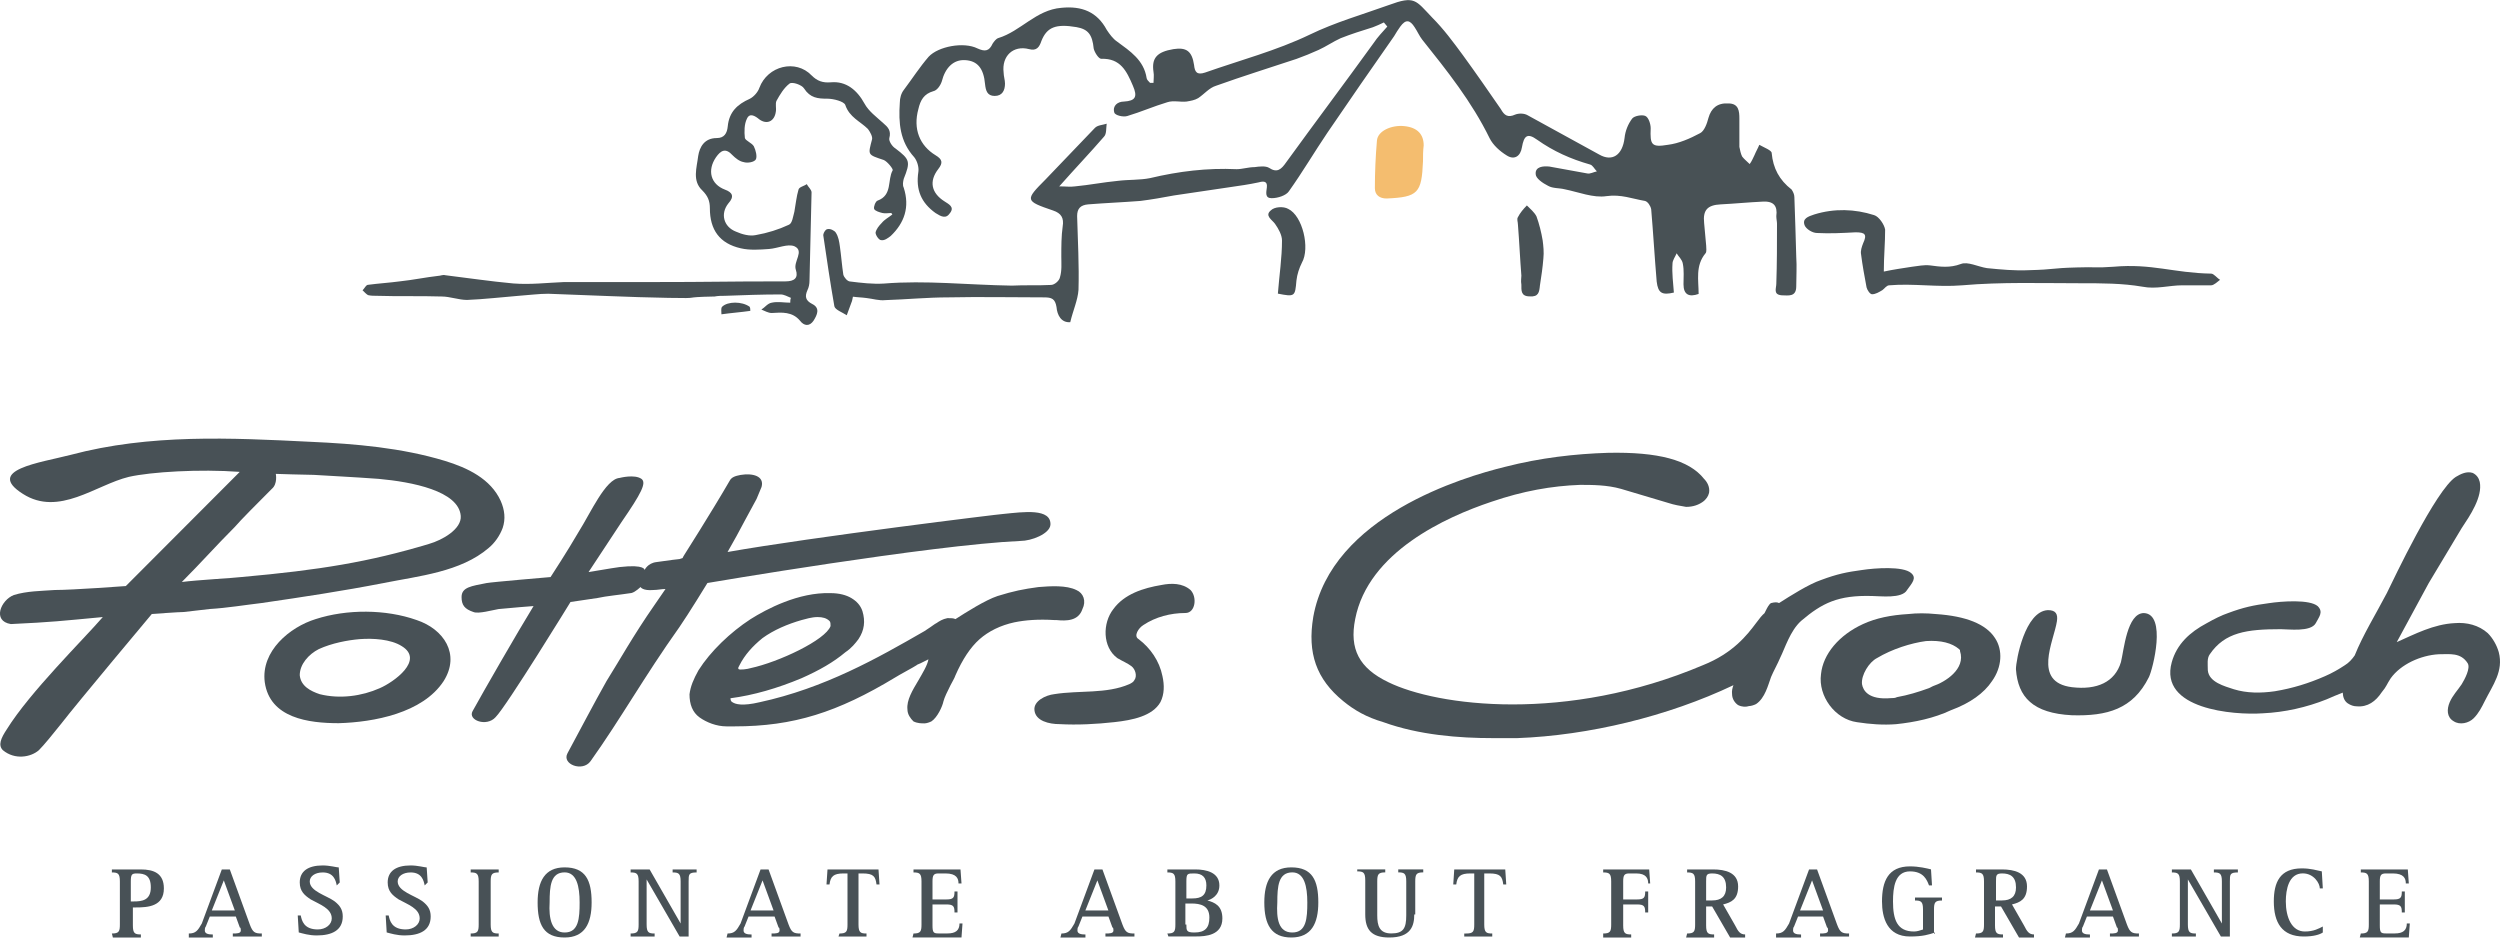 <?xml version="1.0" encoding="UTF-8"?>
<!-- Generator: Adobe Illustrator 28.1.0, SVG Export Plug-In . SVG Version: 6.00 Build 0)  -->
<svg xmlns="http://www.w3.org/2000/svg" xmlns:xlink="http://www.w3.org/1999/xlink" version="1.1" id="Layer_1" x="0px" y="0px" width="400px" height="150px" viewBox="0 0 400 150" style="enable-background:new 0 0 400 150;" xml:space="preserve">
<style type="text/css">
	.st0{fill:#485156;}
	.st1{fill:#485155;}
	.st2{fill:#F4BD6F;}
</style>
<g>
	<g>
		<path class="st0" d="M78.19,87.67c0.96-0.8,1.76-1.92,2.24-3.2c0.48-1.44,0.32-2.88-0.32-4.33c-1.6-3.52-5.28-5.29-8.96-6.41    c-6.88-2.08-14.23-2.72-21.43-3.04c-12.79-0.64-25.75-1.28-38.38,2.08c-4.96,1.28-13.75,2.4-7.68,6.25    c5.76,3.69,11.67-1.44,16.95-2.72c3.52-0.8,11.35-1.28,17.75-0.8c-7.36,7.37-18.23,18.27-18.23,18.27S11.66,94.4,8.78,94.4    c-2.24,0.16-4.48,0.16-6.56,0.8c-2.08,0.8-3.52,4.17-0.48,4.65c6.72-0.32,7.84-0.48,14.71-1.12c-3.2,3.69-11.67,12.02-15.35,17.94    c-0.96,1.44-1.44,2.56-0.64,3.36c1.92,1.6,4.48,1.12,5.76,0c0.8-0.8,2.24-2.56,3.52-4.17c2.72-3.52,14.55-17.62,14.55-17.62    s4.32-0.32,5.12-0.32c1.44-0.16,2.72-0.32,4.16-0.48c2.72-0.16,5.6-0.64,8.32-0.96c6.56-0.96,12.95-1.92,19.51-3.2    C66.99,92.16,73.71,91.52,78.19,87.67z M38.69,92.32c-1.28,0.16-7.2,0.48-9.6,0.8c3.04-3.04,5.44-5.77,8.48-8.81    c0.8-0.96,3.84-4.01,5.92-6.09c0.96-0.8,0.64-2.4,0.64-2.4s4.96,0.16,6.08,0.16c2.4,0.16,6.08,0.32,10.4,0.64    c5.28,0.48,12.79,1.92,13.11,5.93c0.16,2.08-2.88,3.85-5.12,4.49C59,89.92,51.16,91.2,38.69,92.32z"></path>
		<path class="st0" d="M168.71,99.21h0.32c1.6,0.16,3.52,0.16,4.16-1.76c0.64-1.28,0.16-2.56-0.96-3.04    c-1.6-0.8-4.16-0.64-6.08-0.48c-2.4,0.32-4,0.64-6.56,1.44c-1.92,0.64-4.96,2.56-6.72,3.69c-0.32-0.16-0.64-0.16-1.28-0.16    c-0.8,0.16-1.28,0.48-1.76,0.8c-0.32,0.16-0.48,0.32-0.96,0.64l-0.96,0.64c-7.52,4.33-15.99,9.13-26.39,11.38    c-2.72,0.64-3.84,0.32-4.32,0c-0.32-0.16-0.32-0.48-0.32-0.64c3.68-0.48,7.52-1.6,11.35-3.2c2.88-1.28,5.12-2.56,7.04-4.17    c0.96-0.64,1.6-1.44,2.08-2.08c0.96-1.44,1.12-2.88,0.64-4.49c-0.32-0.96-0.96-1.6-1.76-2.08c-0.8-0.48-1.92-0.8-3.36-0.8    c-5.12-0.16-10.24,2.56-12.79,4.17c-3.2,2.08-6.4,5.13-8.32,8.17c-0.8,1.44-1.28,2.56-1.44,3.85c0,1.6,0.48,2.88,1.6,3.69    c1.12,0.8,2.72,1.44,4.32,1.44c0.48,0,0.8,0,1.28,0c9.44,0,16.47-2.24,25.75-7.85c0.48-0.32,2.88-1.6,3.36-1.92    c0.16-0.16,0.32-0.16,0.64-0.32c0.32-0.16,0.96-0.48,1.28-0.64c-0.16,0.96-0.96,2.24-1.6,3.36c-0.96,1.6-1.92,3.2-1.76,4.65    c0,0.8,0.48,1.44,0.96,1.92c0.64,0.32,1.28,0.32,1.76,0.32c0.32,0,0.8-0.16,1.12-0.32c0.96-0.64,1.76-2.4,1.92-3.2    c0.16-0.64,0.64-1.6,1.12-2.56c0.32-0.64,0.64-1.12,0.8-1.6c1.12-2.56,2.4-4.49,3.84-5.77c1.44-1.28,3.36-2.24,5.6-2.72    C164.07,99.21,166.15,99.05,168.71,99.21z M118.33,106.42c0.8-1.6,2.08-3.04,3.68-4.33c1.76-1.28,4-2.24,6.24-2.88    c0.64-0.16,1.6-0.48,2.56-0.48c0.8,0,1.44,0.16,1.92,0.64c0.16,0.16,0.16,0.48,0.16,0.8c-0.8,2.24-8.32,5.77-12.79,6.73    c-0.48,0.16-1.76,0.32-1.92,0.16S118.17,106.74,118.33,106.42z"></path>
		<path class="st0" d="M185.82,93.6c-2.88,0.48-5.92,1.44-7.68,3.85c-1.76,2.24-1.76,6.09,0.64,7.85c0.8,0.48,1.6,0.8,2.24,1.28    c0.64,0.48,0.96,1.6,0.48,2.24c-0.16,0.32-0.48,0.48-0.8,0.64c-3.68,1.6-8,0.96-11.99,1.6c-1.44,0.16-3.36,1.12-3.2,2.56    c0.16,1.76,2.4,2.24,4,2.24c2.88,0.16,5.92,0,8.8-0.32c2.88-0.32,6.08-0.96,7.36-3.2c0.64-1.28,0.64-2.72,0.32-4.17    c-0.48-2.4-1.92-4.49-3.84-5.93c-0.8-0.48,0-1.76,0.8-2.24c1.92-1.28,4.32-1.92,6.72-1.92c1.6,0,1.92-2.56,0.8-3.69    C189.18,93.28,187.42,93.28,185.82,93.6z"></path>
		<path class="st0" d="M66.67,99.21c-4.96-1.76-11.19-1.76-16.15-0.16c-4.16,1.28-8.8,5.13-8.16,10.09    c0.8,5.77,7.04,6.57,11.83,6.57c5.6-0.16,13.43-1.6,16.79-6.73C73.71,104.66,70.99,100.65,66.67,99.21z M60.76,110.11    c-2.88,1.28-6.4,1.76-9.6,0.96c-1.44-0.48-3.04-1.28-3.2-3.04c0-1.76,1.44-3.36,3.04-4.17c2.08-0.96,4.64-1.44,6.56-1.6    c2.08-0.16,4.96,0,6.72,1.12C67.95,105.62,63,109.14,60.76,110.11z"></path>
		<path class="st0" d="M163.27,86.55c1.76,0,4.64-1.12,4.8-2.56c0.16-2.72-4.32-2.08-7.52-1.76c-0.48,0-30.55,3.69-44.14,6.09    l1.44-2.56c0.32-0.64,2.08-3.85,3.2-5.93c0.16-0.32,0.64-1.6,0.8-1.92c0.48-1.76-1.44-2.24-3.36-1.92    c-0.8,0.16-1.44,0.32-1.76,0.96c-2.88,4.97-7.36,12.02-7.36,12.02l-0.16,0.32l-0.48,0.16c-0.16,0-1.44,0.16-3.68,0.48    c-1.44,0.16-1.92,1.28-1.92,1.28s0.16-0.96-4-0.48c-1.28,0.16-4.8,0.8-4.96,0.8l5.28-8.01c3.2-4.65,4-6.25,3.2-6.89    c-1.12-0.8-3.52-0.16-3.52-0.16c-2.24,0.16-4.64,5.61-6.56,8.65c-1.76,3.04-4.48,7.21-4.48,7.21s-9.44,0.8-10.24,0.96    c-2.4,0.48-4,0.64-4,2.24c0,1.28,0.48,1.92,1.92,2.4c0.8,0.32,3.04-0.32,4-0.48c1.44-0.16,5.6-0.48,5.6-0.48    c-2.56,4.17-8,13.62-9.76,16.82c-0.8,1.44,2.24,2.56,3.68,0.96c1.76-1.76,11.99-18.43,11.99-18.43l4.32-0.64    c1.44-0.32,3.36-0.48,5.44-0.8c0.64-0.16,1.44-0.96,1.44-0.96s0.32,0.64,2.08,0.48c0.64,0,1.28-0.16,1.92-0.16    c0,0-1.44,2.08-1.76,2.56c-3.36,4.81-5.76,9.13-7.68,12.18c-2.08,3.69-4.16,7.69-6.24,11.54c-0.96,1.76,2.4,3.04,3.68,1.28    c4.8-6.73,8.64-13.62,14.23-21.47c1.44-2.08,4.48-7.05,4.48-7.05S148.88,87.19,163.27,86.55z"></path>
		<path class="st0" d="M343.03,98.09c-2.72,0-3.2,5.93-3.68,7.85c-0.96,3.2-3.84,4.49-7.84,4.01c-6.4-0.8-2.88-7.37-2.4-10.57    c0.16-1.12-0.16-1.76-1.44-1.76c-3.68,0.16-5.12,8.01-5.12,9.45c0.32,4.49,2.72,7.05,8.96,7.37c5.6,0.16,9.76-0.96,12.31-6.09    C344.46,107.06,346.7,98.25,343.03,98.09z"></path>
		<path class="st0" d="M309.76,98.25c-1.6-0.16-3.04-0.16-4.48,0c-2.72,0.16-5.12,0.64-7.2,1.6c-3.84,1.76-6.4,4.81-6.72,8.01    c-0.48,3.52,2.24,7.21,5.76,7.69c2.08,0.32,4.16,0.48,6.24,0.32c3.04-0.32,6.08-0.96,8.8-2.24c3.04-1.12,5.28-2.72,6.56-4.65    c1.6-2.24,1.76-4.97,0.48-6.89C317.76,99.85,314.56,98.57,309.76,98.25z M309.28,109.78l-0.64,0.32    c-1.76,0.64-3.36,1.12-5.12,1.44c-0.32,0.16-0.64,0.16-0.96,0.16c-3.68,0.32-4.48-1.28-4.64-2.24c-0.16-1.44,1.12-3.52,2.4-4.17    c2.4-1.44,5.44-2.4,7.84-2.72c2.4-0.16,4.16,0.32,5.28,1.28l0.16,0.16v0.16C314.56,107.06,311.2,109.14,309.28,109.78z"></path>
		<path class="st0" d="M399.8,104.34c-0.32-1.12-0.96-2.24-1.76-3.04c-1.44-1.28-3.36-1.76-5.28-1.6c-3.36,0.16-6.4,1.76-9.28,3.04    l5.12-9.45c0,0,3.84-6.41,5.28-8.81c1.28-1.92,3.36-4.97,2.88-7.37c-0.16-0.64-0.48-1.12-1.12-1.44    c-0.96-0.32-1.92,0.16-2.72,0.64c-3.2,2.08-9.92,16.34-11.03,18.59c-1.76,3.36-3.84,6.73-5.12,9.93c0,0.01-0.01,0.02-0.01,0.03    c-0.43,0.62-0.96,1.2-1.59,1.58c-0.96,0.64-2.08,1.28-3.2,1.76c-2.56,1.12-5.12,1.92-8,2.4c-2.24,0.32-4.48,0.32-6.56-0.32    c-1.44-0.48-4-1.12-4.16-3.04c0-0.96-0.16-1.92,0.32-2.56c2.4-3.52,5.92-4.01,11.35-4.01c1.28,0,4.8,0.48,5.6-0.96    c0.48-0.96,1.28-1.76,0.32-2.72c-1.28-1.12-5.76-0.8-7.84-0.48c-2.4,0.32-4,0.64-6.56,1.6c-0.96,0.32-2.24,0.96-3.36,1.6    c-2.72,1.44-4.8,3.36-5.6,6.25c-2.08,7.53,9.92,8.49,14.55,8.17c3.52-0.16,7.04-0.96,10.24-2.24c0.82-0.37,1.7-0.73,2.57-1.07    c0.03,0.72,0.25,1.33,0.79,1.71c0.48,0.32,0.96,0.48,1.44,0.48c1.76,0.16,3.04-0.8,4-2.24c0.8-0.96,0.8-1.28,1.44-2.24    c1.6-2.24,4.8-3.69,7.68-3.85c1.76,0,3.52-0.32,4.64,1.44c0.48,0.8-0.48,2.56-0.96,3.36c-0.64,0.96-1.44,1.76-1.92,2.88    c-0.48,1.12-0.48,2.4,0.64,3.04c0.96,0.64,2.4,0.32,3.2-0.48c0.8-0.8,1.28-1.76,1.76-2.72    C398.84,109.62,400.6,107.38,399.8,104.34z"></path>
		<path class="st0" d="M299.53,95.36c1.28,0,4.8,0.48,5.6-0.96c0.8-1.12,1.6-1.92,0.64-2.72c-1.28-1.12-5.76-0.8-7.84-0.48    c-2.4,0.32-4,0.64-6.56,1.6c-1.92,0.64-4.96,2.56-6.72,3.69c-0.32-0.16-0.64-0.16-1.28,0c-0.32,0.16-0.64,0.8-0.8,1.12    c-0.08,0.17-0.17,0.33-0.25,0.5c-0.39,0.31-0.79,0.83-1.35,1.58c-1.44,1.92-3.68,4.81-8.48,6.73    c-21.91,9.29-42.54,6.57-50.38,2.72c-4.64-2.24-6.24-5.29-5.28-10.09c2.08-10.73,14.55-16.34,21.75-18.75    c5.12-1.76,9.76-2.56,14.23-2.72c1.92,0,4.32,0,6.56,0.64l7.52,2.24c0.96,0.32,1.92,0.48,2.88,0.64c1.12,0,2.08-0.32,2.88-0.96    c0.32-0.32,0.64-0.64,0.8-1.28c0.16-0.96-0.32-1.76-0.8-2.24c-2.4-3.04-7.36-4.33-15.35-4.17c-5.28,0.16-10.87,0.8-16.47,2.24    c-6.56,1.6-27.83,7.85-30.71,24.03c-0.96,5.77,0.48,9.93,4.8,13.46c1.76,1.44,3.68,2.56,6.4,3.36c5.76,2.08,12.15,2.56,17.59,2.56    c1.28,0,2.56,0,3.84,0c11.42-0.42,24.09-3.47,34.6-8.47c-0.18,0.47-0.28,0.94-0.22,1.42c0,0.8,0.48,1.44,0.96,1.76    c0.64,0.32,1.28,0.32,1.76,0.16c0.32,0,0.8-0.16,1.12-0.32c1.44-0.96,1.92-3.04,2.4-4.33c0.32-0.8,1.12-2.24,1.44-3.04    c0.8-1.6,1.6-4.33,3.36-5.93C291.53,96.49,294.09,95.2,299.53,95.36z"></path>
	</g>
	<g>
		<g>
			<path class="st0" d="M17.9,149.36c1.12,0,1.28-0.32,1.28-1.44v-6.89c0-1.28-0.32-1.44-1.28-1.44v-0.48h4.64     c2.08,0,3.68,0.64,3.68,3.04c0,2.88-2.56,3.04-4.48,3.04h-0.48v2.88c0,1.28,0.32,1.44,1.28,1.44V150h-4.48L17.9,149.36     L17.9,149.36z M20.93,144.23h0.48c1.28,0,2.72-0.16,2.72-2.24c0-1.92-0.96-2.24-2.24-2.24c-0.8,0-0.96,0.16-0.96,1.28     C20.93,141.03,20.93,144.23,20.93,144.23z"></path>
			<path class="st0" d="M30.21,149.36c1.12,0,1.44-0.48,2.08-1.6l3.2-8.65h1.28l3.2,8.81c0.48,1.28,0.8,1.44,1.92,1.44v0.48h-4.64     v-0.48c0.64,0,1.28,0,1.28-0.48c0-0.16,0-0.48-0.16-0.48l-0.64-1.76h-4.16l-0.64,1.6c-0.16,0.16-0.16,0.48-0.16,0.64     c0,0.48,0.48,0.64,1.28,0.64V150h-3.84V149.36L30.21,149.36z M33.89,145.67h3.68l-1.76-4.81L33.89,145.67z"></path>
			<path class="st0" d="M53.88,141.67c-0.16-0.8-0.48-2.08-2.24-2.08c-1.28,0-2.08,0.64-2.08,1.44c0,1.6,2.72,2.24,4,3.2     c0.8,0.64,1.28,1.28,1.28,2.4c0,2.24-1.76,3.04-4.16,3.04c-1.28,0-2.24-0.32-2.88-0.48l-0.16-2.72h0.48     c0.16,0.8,0.48,2.24,2.72,2.24c1.28,0,2.24-0.8,2.24-1.76c0-1.6-1.92-2.24-3.36-3.04c-0.96-0.64-1.76-1.28-1.76-2.72     c0-1.76,1.28-2.72,3.68-2.72c1.12,0,2.24,0.32,2.56,0.32l0.16,2.4L53.88,141.67L53.88,141.67z"></path>
			<path class="st0" d="M67.95,141.67c-0.16-0.8-0.48-2.08-2.24-2.08c-1.28,0-2.08,0.64-2.08,1.44c0,1.6,2.72,2.24,4,3.2     c0.8,0.64,1.28,1.28,1.28,2.4c0,2.24-1.76,3.04-4.16,3.04c-1.28,0-2.24-0.32-2.88-0.48l-0.16-2.72h0.48     c0.16,0.8,0.48,2.24,2.72,2.24c1.28,0,2.24-0.8,2.24-1.76c0-1.6-1.92-2.24-3.36-3.04c-0.96-0.64-1.76-1.28-1.76-2.72     c0-1.76,1.28-2.72,3.68-2.72c1.12,0,2.24,0.32,2.56,0.32l0.16,2.4L67.95,141.67L67.95,141.67z"></path>
			<path class="st0" d="M75.31,149.36c1.12,0,1.28-0.32,1.28-1.44v-6.89c0-1.28-0.32-1.44-1.28-1.44v-0.48h4.48v0.48     c-1.12,0-1.28,0.32-1.28,1.44v6.89c0,1.28,0.32,1.44,1.28,1.44v0.48h-4.48V149.36z"></path>
			<path class="st0" d="M86.02,144.39c0-3.36,1.12-5.61,4.32-5.61c3.36,0,4.32,2.08,4.32,5.61c0,3.36-1.12,5.61-4.32,5.61     C86.98,150,86.02,147.92,86.02,144.39z M90.34,149.2c2.24,0,2.4-2.24,2.4-4.81c0-2.56-0.48-4.81-2.4-4.81     c-2.24,0-2.4,2.24-2.4,4.81C87.78,146.96,88.26,149.2,90.34,149.2z"></path>
			<path class="st0" d="M100.9,149.36c1.12,0,1.28-0.32,1.28-1.44v-6.89c0-1.28-0.32-1.44-1.28-1.44v-0.48h3.04l4.96,8.65l0,0v-6.73     c0-1.28-0.32-1.44-1.28-1.44v-0.48h3.84v0.48c-1.28,0-1.28,0.32-1.28,1.44v8.81h-1.44l-5.28-9.13l0,0v7.21     c0,1.28,0.32,1.44,1.28,1.44v0.48h-3.84L100.9,149.36L100.9,149.36z"></path>
			<path class="st0" d="M116.41,149.36c1.12,0,1.44-0.48,2.08-1.6l3.2-8.65h1.28l3.2,8.81c0.48,1.28,0.8,1.44,1.92,1.44v0.48h-4.64     v-0.48c0.64,0,1.28,0,1.28-0.48c0-0.16,0-0.48-0.16-0.48l-0.64-1.76h-4.16l-0.64,1.6c-0.16,0.16-0.16,0.48-0.16,0.64     c0,0.48,0.48,0.64,1.28,0.64V150h-4L116.41,149.36L116.41,149.36z M120.09,145.67h3.68l-1.76-4.81L120.09,145.67z"></path>
			<path class="st0" d="M134.32,149.36c1.12,0,1.28-0.32,1.28-1.44v-8.17h-0.64c-1.6,0-2.08,0.48-2.24,1.76h-0.48l0.16-2.4h8.16     l0.16,2.4h-0.48c-0.16-1.28-0.48-1.76-2.24-1.76h-0.64v8.17c0,1.28,0.32,1.44,1.28,1.44v0.48h-4.48L134.32,149.36L134.32,149.36z     "></path>
			<path class="st0" d="M146.16,149.36c1.12,0,1.28-0.32,1.28-1.44v-6.89c0-1.28-0.32-1.44-1.28-1.44v-0.48h7.52l0.16,2.24h-0.48     c0-0.8-0.32-1.6-2.08-1.6h-1.12c-0.8,0-0.96,0.32-0.96,1.28v2.88h2.24c1.12,0,1.28-0.32,1.28-1.28h0.48v3.36h-0.48     c0-0.96-0.16-1.28-1.28-1.28h-2.24v3.36c0,1.12,0.16,1.28,0.96,1.28h1.44c1.28,0,1.92-0.48,1.92-1.6h0.48l-0.16,2.24H146     L146.16,149.36L146.16,149.36z"></path>
			<path class="st0" d="M169.83,149.36c1.12,0,1.44-0.48,2.08-1.6l3.2-8.65h1.28l3.2,8.81c0.48,1.28,0.8,1.44,1.92,1.44v0.48h-4.64     v-0.48c0.64,0,1.28,0,1.28-0.48c0-0.16,0-0.48-0.16-0.48l-0.64-1.76h-4.16l-0.64,1.6c-0.16,0.16-0.16,0.48-0.16,0.64     c0,0.48,0.48,0.64,1.28,0.64V150h-4L169.83,149.36L169.83,149.36z M173.66,145.67h3.68l-1.76-4.81L173.66,145.67z"></path>
			<path class="st0" d="M186.78,149.36c1.12,0,1.28-0.32,1.28-1.44v-6.89c0-1.28-0.32-1.44-1.28-1.44v-0.48h4.48     c1.76,0,3.84,0.48,3.84,2.56c0,1.6-1.28,2.24-1.92,2.4l0,0c1.12,0.32,2.4,0.8,2.4,2.88c0,2.72-2.72,2.88-4.16,2.88h-4.48     L186.78,149.36L186.78,149.36z M189.82,143.75h0.96c1.44,0,2.24-0.48,2.24-2.08c0-1.28-0.64-1.92-1.92-1.92     c-1.12,0-1.28,0-1.28,1.28V143.75z M189.82,147.92c0,0.96,0,1.28,1.28,1.28c1.76,0,2.4-0.8,2.4-2.4c0-1.92-1.44-2.24-2.88-2.24     h-0.96v3.36H189.82z"></path>
			<path class="st0" d="M202.29,144.39c0-3.36,1.12-5.61,4.32-5.61c3.36,0,4.32,2.08,4.32,5.61c0,3.36-1.12,5.61-4.32,5.61     C203.41,150,202.29,147.92,202.29,144.39z M206.77,149.2c2.24,0,2.4-2.24,2.4-4.81c0-2.56-0.48-4.81-2.4-4.81     c-2.24,0-2.4,2.24-2.4,4.81C204.21,146.96,204.53,149.2,206.77,149.2z"></path>
			<path class="st0" d="M226.28,146.31c0,1.76-0.48,3.69-4,3.69c-2.88,0-3.84-1.28-3.84-3.69v-5.45c0-1.28-0.32-1.44-1.28-1.44     v-0.32h4.48v0.48c-1.12,0-1.28,0.32-1.28,1.44v5.45c0,1.6,0.32,2.88,2.24,2.88s2.4-0.8,2.4-2.88v-5.45     c0-1.28-0.32-1.44-1.28-1.44v-0.48h4v0.48c-1.12,0-1.28,0.32-1.28,1.44v5.29H226.28z"></path>
			<path class="st0" d="M234.6,149.36c1.12,0,1.28-0.32,1.28-1.44v-8.17h-0.64c-1.6,0-2.08,0.48-2.24,1.76h-0.48l0.16-2.4h8.16     l0.16,2.4h-0.48c-0.16-1.28-0.48-1.76-2.24-1.76h-0.8v8.17c0,1.28,0.32,1.44,1.28,1.44v0.48h-4.48v-0.48H234.6z"></path>
			<path class="st0" d="M256.51,149.36c1.12,0,1.28-0.32,1.28-1.44v-6.89c0-1.28-0.32-1.44-1.28-1.44v-0.48h7.36l0.16,2.24h-0.32     c0-0.8-0.32-1.6-1.92-1.6h-1.12c-0.8,0-0.96,0.32-0.96,1.28v2.88h2.24c1.12,0,1.28-0.32,1.28-1.28h0.48v3.36h-0.48     c0-0.96-0.16-1.28-1.28-1.28h-2.24v3.36c0,1.28,0.32,1.44,1.28,1.44V150h-4.48V149.36L256.51,149.36z"></path>
			<path class="st0" d="M269.94,149.36c1.12,0,1.28-0.32,1.28-1.44v-6.89c0-1.28-0.32-1.44-1.28-1.44v-0.48h4.16     c1.92,0,4,0.48,4,2.72c0,2.08-1.12,2.56-2.4,2.88l1.92,3.36c0.48,0.96,0.8,1.44,1.6,1.44V150h-2.4l-2.88-4.97h-0.96v3.04     c0,1.28,0.32,1.44,1.28,1.44V150h-4.48L269.94,149.36L269.94,149.36z M272.98,144.07h0.96c1.44,0,2.24-0.64,2.24-2.08     c0-1.76-0.96-2.24-2.24-2.24c-0.96,0-0.96,0.32-0.96,1.28V144.07z"></path>
			<path class="st0" d="M284.17,149.36c1.12,0,1.44-0.48,2.08-1.6l3.2-8.65h1.28l3.2,8.81c0.48,1.28,0.8,1.44,1.92,1.44v0.48h-4.64     v-0.48c0.64,0,1.28,0,1.28-0.48c0-0.16,0-0.48-0.16-0.48l-0.64-1.76h-4l-0.64,1.6c-0.16,0.16-0.16,0.48-0.16,0.64     c0,0.48,0.48,0.64,1.28,0.64V150h-4V149.36z M288.01,145.67h3.68l-1.76-4.81L288.01,145.67z"></path>
			<path class="st0" d="M309.6,149.2c-0.96,0.32-1.92,0.64-4,0.64c-3.68,0-4.48-3.04-4.48-5.61c0-3.2,0.96-5.61,4.48-5.61     c1.44,0,2.72,0.32,3.36,0.48l0.16,2.56h-0.48c-0.32-0.8-0.8-2.24-3.04-2.24c-2.4,0-2.72,2.56-2.72,4.81     c0,2.88,0.64,4.81,3.36,4.81c0.48,0,0.96-0.16,1.44-0.32v-3.2c0-1.28-0.32-1.44-1.28-1.44v-0.48h4.32v0.48     c-1.12,0-1.28,0.32-1.28,1.44v3.85h0.16V149.2z"></path>
			<path class="st0" d="M316.16,149.36c1.12,0,1.28-0.32,1.28-1.44v-6.89c0-1.28-0.32-1.44-1.28-1.44v-0.48h4.16     c1.92,0,4,0.48,4,2.72c0,2.08-1.12,2.56-2.4,2.88l1.92,3.36c0.48,0.96,0.8,1.44,1.6,1.44V150h-2.4l-2.88-4.97h-0.96v3.04     c0,1.28,0.32,1.44,1.28,1.44V150H316L316.16,149.36L316.16,149.36z M319.36,144.07h0.96c1.44,0,2.24-0.64,2.24-2.08     c0-1.76-0.96-2.24-2.24-2.24c-0.96,0-0.96,0.32-0.96,1.28V144.07z"></path>
			<path class="st0" d="M330.55,149.36c1.12,0,1.44-0.48,2.08-1.6l3.2-8.65h1.28l3.2,8.81c0.48,1.28,0.8,1.44,1.92,1.44v0.48h-4.64     v-0.48c0.64,0,1.28,0,1.28-0.48c0-0.16,0-0.48-0.16-0.48l-0.64-1.76h-4.16l-0.64,1.6c-0.16,0.16-0.16,0.48-0.16,0.64     c0,0.48,0.48,0.64,1.28,0.64V150h-4L330.55,149.36L330.55,149.36z M334.39,145.67h3.68l-1.76-4.81L334.39,145.67z"></path>
			<path class="st0" d="M347.5,149.36c1.12,0,1.28-0.32,1.28-1.44v-6.89c0-1.28-0.32-1.44-1.28-1.44v-0.48h3.04l4.96,8.65l0,0v-6.73     c0-1.28-0.32-1.44-1.28-1.44v-0.48h3.84v0.48c-1.28,0-1.28,0.32-1.28,1.44v8.81h-1.44l-5.28-9.13l0,0v7.21     c0,1.28,0.32,1.44,1.28,1.44v0.48h-3.84V149.36z"></path>
			<path class="st0" d="M371.65,149.2c-0.48,0.32-1.44,0.64-3.04,0.64c-3.52,0-4.8-2.24-4.8-5.61c0-3.04,0.96-5.29,4.48-5.29     c1.44,0,2.4,0.32,3.2,0.48l0.16,2.72h-0.48c0-0.8-0.96-2.4-2.72-2.4c-2.24,0-2.72,2.56-2.72,4.49c0,2.56,0.96,4.81,3.04,4.81     c1.44,0,2.24-0.48,2.88-0.8V149.2L371.65,149.2z"></path>
			<path class="st0" d="M377.73,149.36c1.12,0,1.28-0.32,1.28-1.44v-6.89c0-1.28-0.32-1.44-1.28-1.44v-0.48h7.52l0.16,2.24h-0.48     c0-0.8-0.32-1.6-2.08-1.6h-1.12c-0.8,0-0.96,0.32-0.96,1.28v2.88h2.24c1.12,0,1.28-0.32,1.28-1.28h0.48v3.36h-0.48     c0-0.96-0.16-1.28-1.28-1.28h-2.24v3.36c0,1.12,0.16,1.28,0.96,1.28h1.44c1.28,0,1.92-0.48,1.92-1.6h0.48l-0.16,2.24h-7.84     L377.73,149.36L377.73,149.36z"></path>
		</g>
	</g>
	<g>
		<path class="st1" d="M142.61,34.08c-0.44,0-0.99,0.11-1.43,0c-0.44-0.11-1.21-0.33-1.32-0.66c-0.11-0.33,0.22-1.21,0.55-1.32    c2.42-0.88,1.54-3.31,2.42-4.85c0.11-0.22-0.88-1.43-1.43-1.65c-2.64-0.88-2.53-0.77-1.87-3.31c0.11-0.44-0.33-1.21-0.66-1.65    c-1.21-1.21-2.97-1.87-3.63-3.86c-0.22-0.55-1.87-0.99-2.86-0.99c-1.54,0-2.75-0.11-3.74-1.65c-0.33-0.55-1.87-1.1-2.31-0.77    c-0.88,0.66-1.54,1.76-2.09,2.76c-0.22,0.44,0,1.21-0.11,1.76c-0.22,1.54-1.43,2.09-2.64,1.21c-0.66-0.55-1.54-1.1-1.98-0.11    c-0.44,0.88-0.44,2.09-0.33,3.09c0.11,0.44,1.1,0.77,1.43,1.32c0.33,0.66,0.55,1.65,0.33,2.09s-1.32,0.66-1.98,0.44    c-0.66-0.11-1.32-0.66-1.76-1.1c-1.1-1.21-1.87-0.77-2.64,0.33c-1.43,2.09-0.88,4.3,1.43,5.18c1.21,0.44,1.54,1.1,0.55,2.2    c-1.32,1.65-0.77,3.75,1.21,4.52c0.99,0.44,2.2,0.77,3.19,0.55c1.87-0.33,3.63-0.88,5.28-1.65c0.55-0.22,0.66-1.32,0.88-2.09    c0.22-1.21,0.33-2.43,0.66-3.53c0.11-0.44,0.88-0.55,1.32-0.88c0.22,0.44,0.77,0.88,0.77,1.32c-0.11,4.74-0.22,9.48-0.33,14.11    c0,0.55-0.11,1.1-0.33,1.54c-0.44,0.99-0.33,1.65,0.77,2.21c1.32,0.66,0.77,1.76,0.22,2.65c-0.66,0.99-1.54,0.88-2.2,0    c-1.21-1.43-2.86-1.32-4.51-1.21c-0.55,0-1.1-0.33-1.65-0.55c0.55-0.33,0.99-0.99,1.65-1.1c0.99-0.22,1.98,0,2.97,0    c0-0.22,0-0.55,0.11-0.77c-0.55-0.22-1.1-0.55-1.65-0.55c-2.97,0-5.94,0.11-8.91,0.22c-0.55,0-1.1,0-1.65,0.11    c-5.83,0.11-1.54,0.33-7.37,0.22c-6.38-0.11-12.77-0.44-19.26-0.66c-1.54,0-3.08,0.22-4.73,0.33c-2.75,0.22-5.5,0.55-8.25,0.66    c-1.32,0-2.75-0.55-4.07-0.55c-3.41-0.11-6.93,0-10.34-0.11c-0.44,0-0.99,0-1.43-0.11c-0.22-0.11-0.55-0.44-0.88-0.77    c0.33-0.33,0.55-0.88,0.88-0.88c1.65-0.22,3.41-0.33,5.06-0.55c2.09-0.22,4.18-0.66,6.16-0.88c0.33,0,0.77-0.22,1.1-0.11    c3.63,0.44,7.26,0.99,10.89,1.32c2.75,0.22,5.39-0.11,8.14-0.22c4.51,0,9.13,0,13.65,0c10.67,0,11.11-0.11,21.79-0.11    c1.43,0,2.09-0.55,1.65-1.87s1.43-2.98-0.22-3.75c-1.1-0.44-2.64,0.33-4.07,0.44c-1.54,0.11-3.08,0.22-4.51-0.11    c-3.41-0.77-4.95-2.98-4.95-6.39c0-1.21-0.33-1.98-1.21-2.87c-1.65-1.54-0.88-3.64-0.66-5.51c0.22-1.43,0.99-2.87,2.97-2.87    c1.21,0,1.65-0.77,1.76-1.87c0.22-2.32,1.54-3.53,3.52-4.41c0.66-0.33,1.32-1.1,1.54-1.76c1.32-3.53,5.83-4.63,8.36-1.98    c0.88,0.88,1.76,1.21,3.08,1.1c2.42-0.22,4.18,1.21,5.39,3.42c0.66,1.21,1.87,2.09,2.97,3.09c0.77,0.66,1.32,1.21,0.99,2.43    c-0.11,0.44,0.44,1.32,0.99,1.65c2.31,1.76,2.42,2.09,1.32,4.85c-0.11,0.44-0.22,0.99,0,1.43c0.99,3.09,0.11,5.62-2.09,7.72    c-0.44,0.33-0.99,0.77-1.54,0.66c-0.33,0-0.88-0.77-0.88-1.21c0.11-0.55,0.55-1.1,0.99-1.54c0.44-0.55,1.1-0.88,1.65-1.32    C142.83,34.41,142.72,34.19,142.61,34.08z"></path>
		<path class="st1" d="M301.41,43.45c1.54-0.33,3.08-0.55,4.51-0.77c0.99-0.11,1.87-0.33,2.86-0.22c1.65,0.22,3.19,0.44,4.95-0.22    c1.1-0.44,2.75,0.44,4.18,0.66c2.2,0.22,4.51,0.44,6.71,0.33c4.29-0.11,3.41-0.33,7.7-0.44c3.08-0.11,2.75,0.11,5.83-0.11    c6.16-0.55,9.57,0.99,15.63,1.1c0.44,0,0.88,0.66,1.43,0.99c-0.44,0.33-0.99,0.88-1.43,0.88c-5.28,0,0.55,0-4.62,0    c-2.09,0-4.18,0.66-6.38,0.22c-3.19-0.55-6.49-0.55-9.79-0.55c-6.38,0-12.77-0.22-19.04,0.33c-3.96,0.33-7.81-0.33-11.67,0    c-0.44,0-0.77,0.55-1.1,0.77c-0.55,0.33-1.1,0.66-1.65,0.66c-0.33,0-0.77-0.66-0.88-1.1c-0.33-1.76-0.66-3.53-0.88-5.29    c-0.11-0.55,0.11-1.21,0.33-1.76c0.66-1.43,0.33-1.76-1.21-1.76c-2.09,0.11-4.07,0.22-6.16,0.11c-0.77,0-1.76-0.66-1.98-1.21    c-0.44-1.1,0.55-1.43,1.54-1.76c3.19-0.99,6.49-0.88,9.57,0.11c0.77,0.22,1.65,1.54,1.76,2.32    C301.63,38.82,301.41,41.03,301.41,43.45z"></path>
		<path class="st2" d="M227.68,25.81c-0.22,5.07-0.77,5.73-5.83,5.95c-1.1,0-1.87-0.55-1.87-1.65c0-2.54,0.11-5.07,0.33-7.61    c0.11-1.54,2.31-2.54,4.4-2.32c2.09,0.22,3.08,1.32,3.08,3.09C227.68,24.16,227.68,24.93,227.68,25.81z"></path>
		<path class="st1" d="M204.46,46.98c0.22-2.87,0.66-5.73,0.66-8.49c0-0.88-0.55-1.87-1.1-2.65c-0.44-0.66-1.76-1.32-0.66-2.2    c0.55-0.55,1.98-0.66,2.75-0.22c2.31,1.1,3.52,6.28,2.2,8.6c-0.44,0.88-0.77,1.87-0.88,2.87    C207.21,47.42,207.21,47.53,204.46,46.98z"></path>
		<path class="st1" d="M243.42,44.11c-0.22-2.76-0.33-5.4-0.55-8.16c0-0.44-0.22-0.88,0-1.21c0.33-0.66,0.88-1.32,1.43-1.87    c0.55,0.55,1.21,1.1,1.54,1.76c0.44,1.21,0.77,2.54,0.99,3.86c0.11,0.88,0.22,1.87,0.11,2.87c-0.11,1.43-0.33,2.87-0.55,4.3    c-0.11,1.1-0.22,1.87-1.65,1.76c-1.43,0-1.32-0.99-1.32-1.87C243.31,44.88,243.42,44.55,243.42,44.11z"></path>
		<path class="st1" d="M120.05,49.74c-1.54,0.22-3.08,0.33-4.62,0.55c0-0.44-0.11-0.99,0.11-1.21c0.88-0.88,3.19-0.88,4.4,0    C120.05,49.29,120.05,49.51,120.05,49.74z"></path>
		<path class="st1" d="M287.1,31.54c0-0.44-0.22-0.88-0.44-1.21c-1.98-1.54-2.97-3.42-3.19-5.84c0-0.44-1.21-0.88-1.98-1.32    c-0.22,0.55-0.55,1.1-0.77,1.65c-0.22,0.44-0.44,0.99-0.77,1.43c-0.44-0.44-0.88-0.77-1.21-1.21c-0.22-0.44-0.33-0.99-0.44-1.54    c0-1.54,0-3.09,0-4.52c0-1.21-0.11-2.43-1.76-2.43c-1.76-0.11-2.75,0.77-3.19,2.32c-0.22,0.88-0.66,2.09-1.32,2.43    c-1.65,0.88-3.41,1.65-5.17,1.87c-2.64,0.44-2.86,0-2.75-2.65c0-0.66-0.33-1.76-0.88-1.98c-0.55-0.22-1.76,0-2.09,0.44    c-0.66,0.88-1.1,1.98-1.21,3.09c-0.33,2.76-1.98,3.86-4.07,2.65c-3.85-2.09-7.59-4.19-11.44-6.28c-0.55-0.33-1.43-0.33-1.98-0.11    c-1.21,0.55-1.76,0.11-2.31-0.88c-1.98-2.87-3.96-5.73-6.05-8.6c-1.54-2.09-3.08-4.19-4.95-6.06c-2.64-2.76-2.75-3.53-6.93-1.98    c-4.29,1.54-8.58,2.76-12.66,4.74c-5.28,2.54-11.11,4.08-16.73,6.06c-1.32,0.44-1.65-0.11-1.76-1.21c-0.33-2.2-1.21-2.87-3.3-2.54    c-2.64,0.44-3.52,1.43-3.19,3.64c0.11,0.55,0,1.21,0,1.76c-0.22,0-0.44,0-0.55,0c-0.22-0.22-0.55-0.55-0.55-0.77    c-0.44-2.87-2.64-4.3-4.73-5.84c-0.66-0.44-1.21-1.21-1.65-1.87c-1.54-2.87-3.96-3.86-7.26-3.53c-4.07,0.33-6.49,3.75-10.12,4.85    c-0.33,0.11-0.66,0.55-0.88,0.88c-0.55,1.21-1.21,1.32-2.42,0.77c-2.2-1.1-6.27-0.33-7.81,1.32c-1.43,1.65-2.64,3.53-3.96,5.29    c-0.44,0.55-0.66,1.32-0.66,2.09c-0.22,3.2,0,6.17,2.31,8.71c0.44,0.55,0.77,1.54,0.66,2.32c-0.44,2.87,0.44,4.96,2.75,6.61    c0.88,0.55,1.65,0.99,2.31,0c0.77-0.99-0.22-1.43-0.88-1.87c-2.09-1.32-2.53-3.2-0.99-5.18c0.77-0.99,0.66-1.54-0.44-2.2    c-2.53-1.54-3.63-4.19-2.75-7.39c0.33-1.43,0.88-2.43,2.42-2.87c0.55-0.11,1.1-0.88,1.32-1.54c0.55-2.2,1.87-3.53,3.74-3.42    c1.98,0.11,2.97,1.32,3.19,3.86c0.11,0.99,0.33,1.87,1.54,1.87c1.21,0,1.65-0.88,1.65-1.98c0-0.55-0.22-1.21-0.22-1.76    c-0.33-2.65,1.54-4.41,4.07-3.75c1.21,0.33,1.65-0.33,1.98-1.32c0.88-2.2,2.31-2.76,5.61-2.2c1.87,0.33,2.53,1.21,2.75,3.42    c0.11,0.55,0.77,1.65,1.21,1.65c3.08-0.11,4.07,1.98,5.06,4.3c0.77,1.76,0.44,2.43-1.43,2.54c-0.99,0-1.87,0.66-1.54,1.76    c0.11,0.44,1.43,0.77,2.09,0.55c2.2-0.66,4.18-1.54,6.38-2.2c0.99-0.33,2.09,0,3.08-0.11c0.66-0.11,1.32-0.22,1.87-0.55    c0.99-0.66,1.76-1.65,2.86-1.98c4.29-1.54,8.58-2.87,12.88-4.3c1.21-0.44,2.31-0.88,3.52-1.43c1.21-0.55,2.31-1.32,3.52-1.87    c1.65-0.66,3.41-1.21,5.17-1.76c0.55-0.22,1.1-0.44,1.76-0.77c0.22,0.22,0.33,0.44,0.55,0.66c-0.77,0.88-1.54,1.65-2.2,2.65    c-4.62,6.39-9.35,12.68-13.98,19.07c-0.77,1.1-1.43,1.76-2.75,0.88c-0.55-0.33-1.54-0.22-2.31-0.11c-0.99,0-1.98,0.33-2.86,0.33    c-4.73-0.22-9.24,0.33-13.87,1.43c-1.65,0.33-3.41,0.22-5.17,0.44c-2.31,0.22-4.51,0.66-6.82,0.88c-0.77,0.11-1.43,0-2.53,0    c2.64-2.98,4.95-5.4,7.15-7.94c0.44-0.44,0.33-1.32,0.44-2.09c-0.66,0.22-1.43,0.22-1.87,0.66c-2.64,2.76-5.28,5.51-7.92,8.27    c-3.3,3.31-3.3,3.42,1.21,4.96c1.32,0.44,1.76,1.21,1.54,2.54c-0.22,1.54-0.22,3.2-0.22,4.85c0,1.1,0.11,2.21-0.22,3.31    c-0.11,0.55-0.88,1.21-1.43,1.21c-2.09,0.11-4.18,0-6.27,0.11c-7.04-0.11-13.76-0.88-20.47-0.33c-1.76,0.11-3.63-0.11-5.39-0.33    c-0.44,0-0.99-0.66-1.1-1.1c-0.22-1.43-0.33-2.98-0.55-4.52c-0.11-0.77-0.22-1.54-0.66-2.21c-0.22-0.33-0.88-0.66-1.32-0.55    c-0.33,0-0.77,0.77-0.66,1.1c0.55,3.75,1.1,7.5,1.76,11.25c0.11,0.55,1.32,0.99,1.98,1.43c0.22-0.66,0.55-1.43,0.77-2.09    c0.11-0.22,0.11-0.44,0.22-0.88c0.77,0.11,1.43,0.11,2.2,0.22c0.99,0.11,1.98,0.44,2.97,0.33c3.41-0.11,6.71-0.44,10.12-0.44    c5.06-0.11,10.12,0,15.3,0c1.21,0,1.76,0.22,1.98,1.54c0.11,1.32,0.77,2.54,2.2,2.43c0.44-1.87,1.21-3.53,1.32-5.18    c0.11-3.97-0.11-7.83-0.22-11.8c0-1.21,0.55-1.76,1.76-1.87c2.75-0.22,5.5-0.33,8.36-0.55c1.76-0.22,3.63-0.55,5.39-0.88    c2.97-0.44,5.94-0.88,8.91-1.32c1.54-0.22,3.08-0.44,4.62-0.77c0.77-0.22,1.43-0.22,1.32,0.77c-0.11,0.88-0.33,1.76,0.77,1.76    c0.99,0,2.31-0.44,2.75-1.1c2.2-3.09,4.07-6.28,6.16-9.37c3.52-5.18,7.04-10.25,10.67-15.44c0.33-0.55,0.66-1.1,0.99-1.54    c0.88-1.21,1.54-1.1,2.31,0.11c0.44,0.66,0.77,1.43,1.21,1.98c3.96,4.96,7.92,9.92,10.78,15.77c0.55,1.1,1.65,2.09,2.75,2.76    c1.21,0.77,2.2,0.11,2.42-1.32c0.33-1.87,0.88-2.32,2.42-1.21c2.64,1.87,5.39,3.09,8.47,3.97c0.44,0.11,0.66,0.66,1.1,1.1    c-0.55,0.11-1.1,0.44-1.54,0.33c-1.98-0.33-4.07-0.77-6.05-1.1c-0.99-0.11-2.31,0-2.2,1.21c0,0.66,1.1,1.43,1.98,1.87    c0.77,0.44,1.76,0.33,2.64,0.55c2.2,0.44,4.62,1.43,6.71,1.1c2.31-0.33,4.18,0.44,6.16,0.77c0.44,0.11,0.88,0.77,0.99,1.32    c0.33,3.86,0.55,7.72,0.88,11.58c0.22,1.87,0.88,2.2,2.75,1.76c-0.11-1.54-0.33-3.09-0.22-4.63c0-0.55,0.44-1.1,0.66-1.65    c0.33,0.55,0.88,0.99,0.99,1.65c0.22,1.1,0.11,2.21,0.11,3.31c0,1.65,0.88,2.09,2.42,1.54c0-2.2-0.55-4.52,1.1-6.5    c0.22-0.22,0.11-0.88,0.11-1.21c-0.11-1.21-0.22-2.43-0.33-3.64c-0.22-2.09,0.55-2.87,2.64-2.98c2.2-0.11,4.4-0.33,6.71-0.44    c1.76-0.11,2.42,0.66,2.2,2.32c0,0.44,0.11,0.88,0.11,1.21c0,3.2,0,6.39-0.11,9.59c0,0.77-0.55,1.76,0.88,1.87    c0.99,0,2.31,0.33,2.31-1.43c0-1.54,0.11-3.2,0-4.74C287.32,37.94,287.21,34.74,287.1,31.54z"></path>
	</g>
</g>
</svg>
